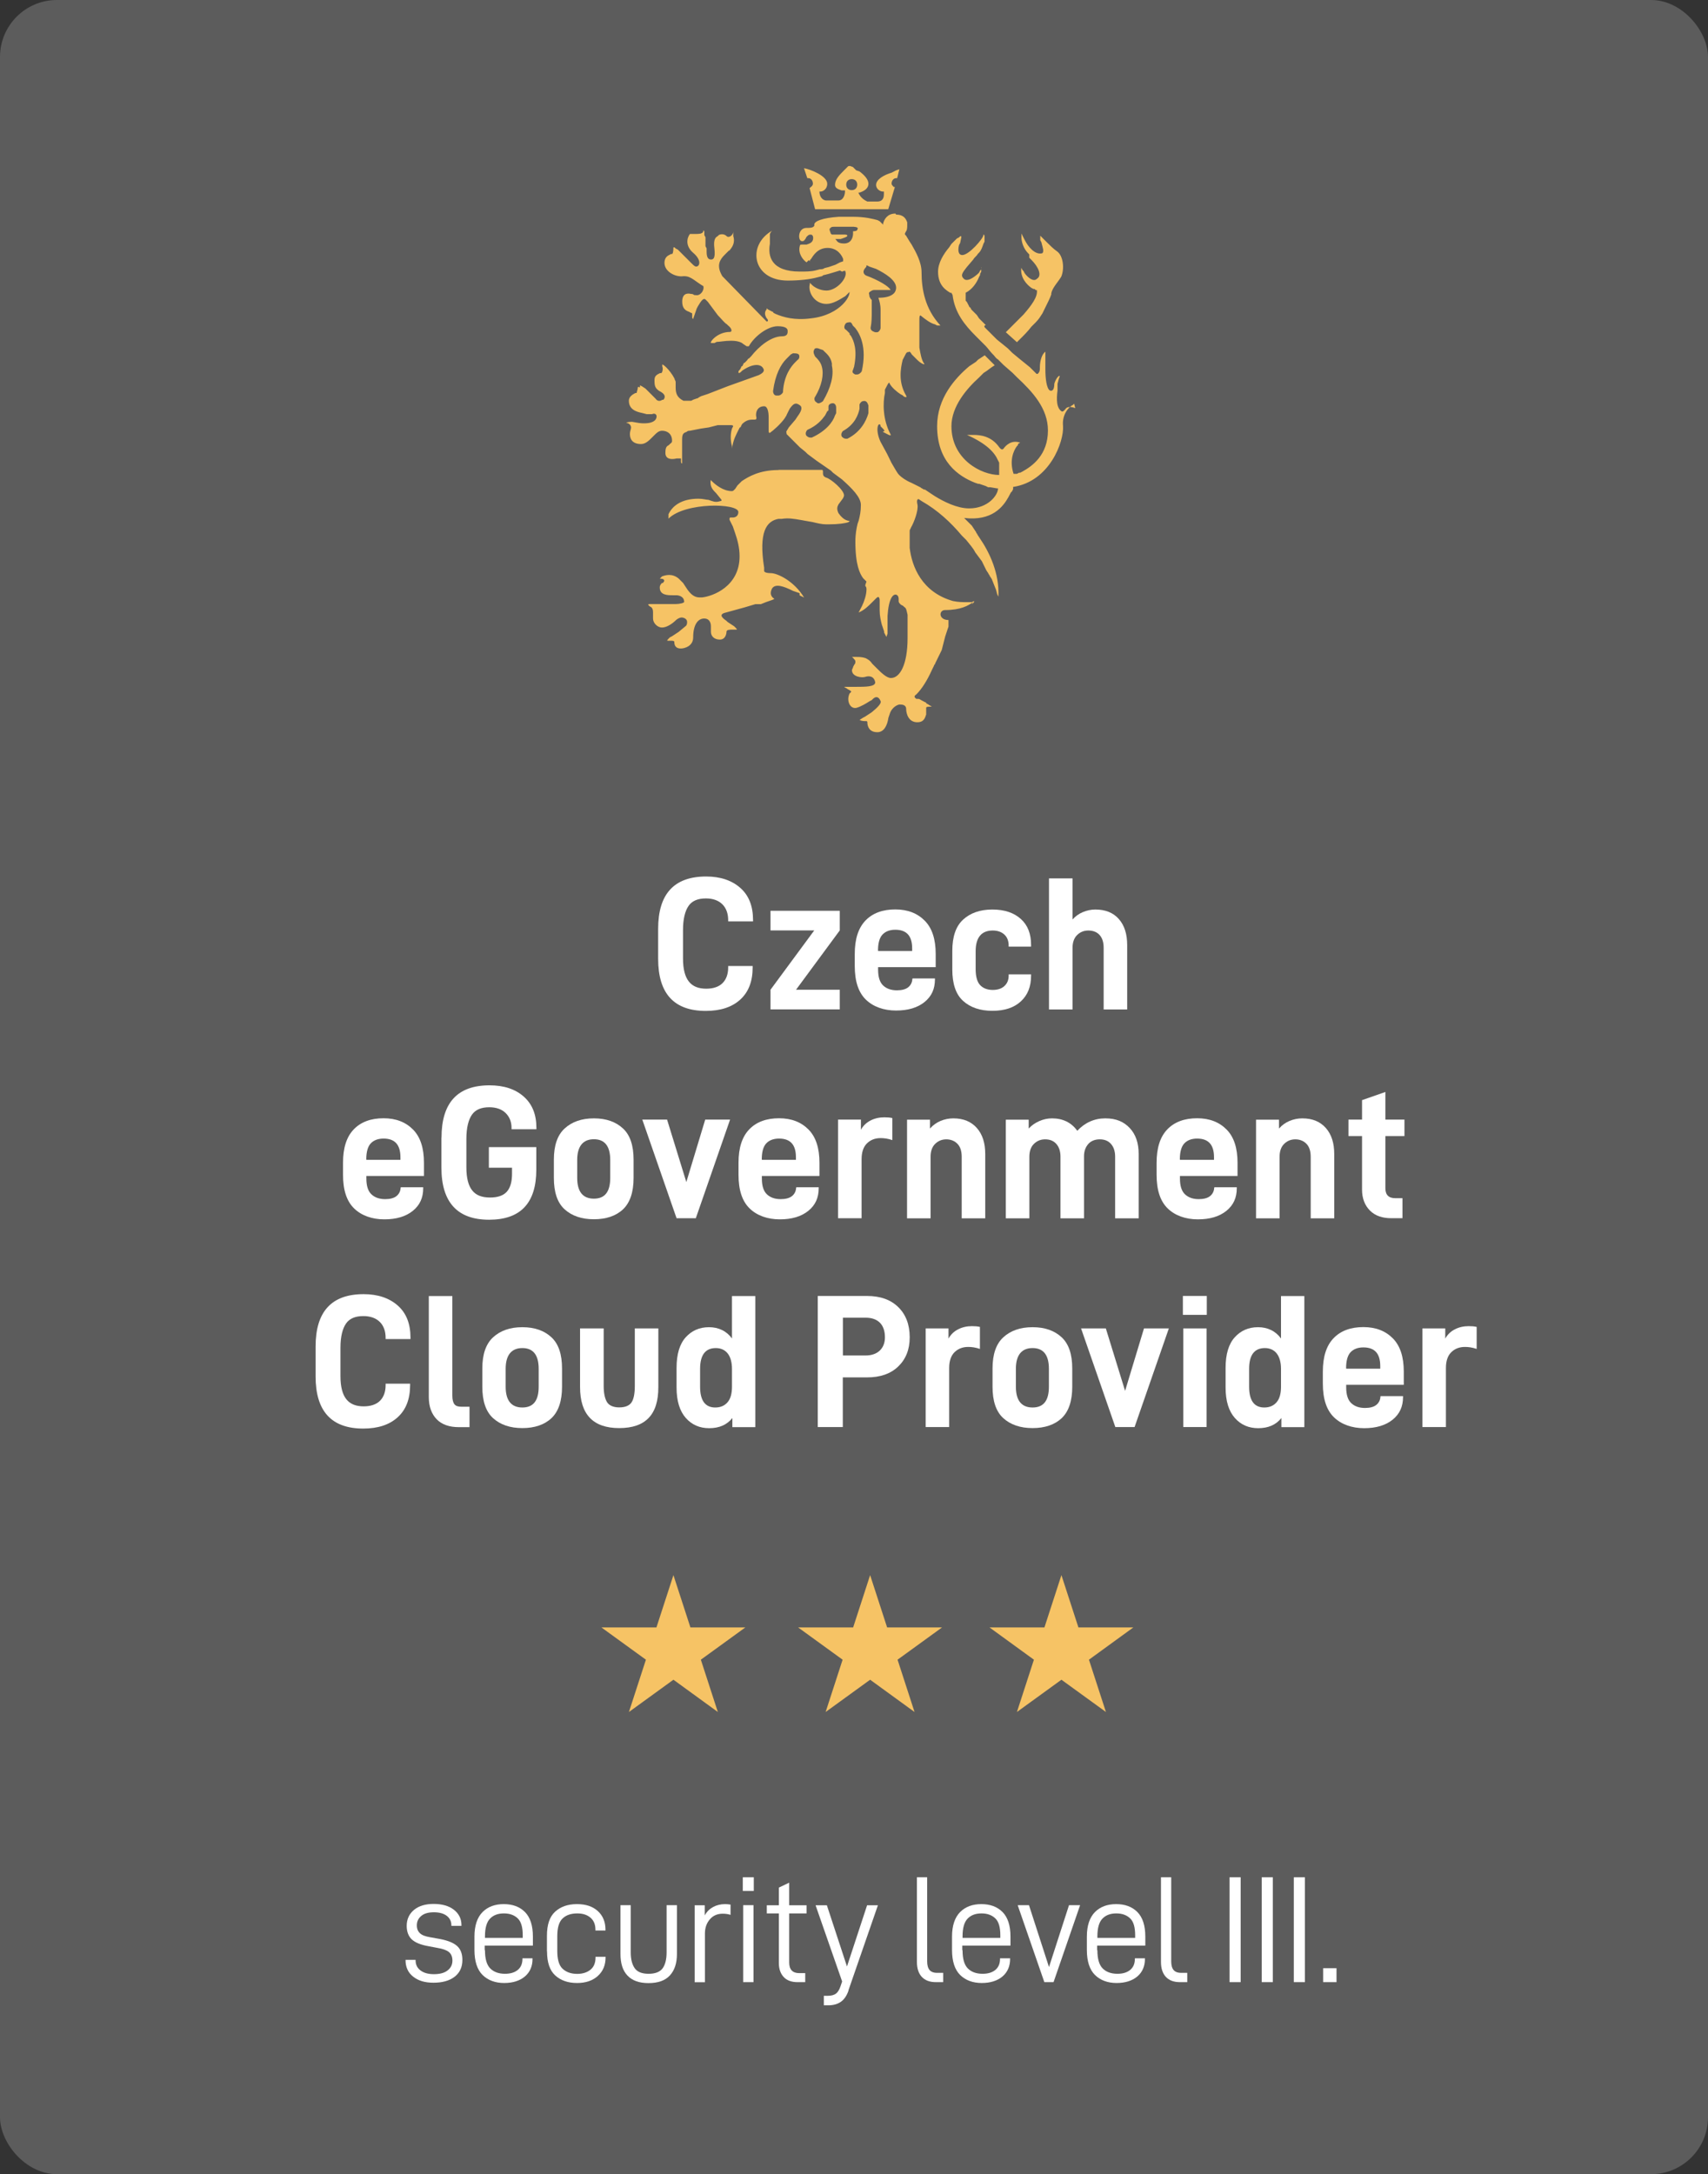 <svg xmlns="http://www.w3.org/2000/svg" id="Layer_2" data-name="Layer 2" viewBox="0 0 180 229.05"><rect x="0" y="0" width="180" height="229.05" fill="#333333" stroke="none"/><g id="Text"><g><rect width="180" height="229.05" rx="6" ry="6" fill="#fff" opacity=".2"></rect><path d="M94.44,22.61c.82,0,1.05.47,1.17.82v.23c0,.23,0,.58-.12.7l-.12.23v.12h0l.12.12h0l.35.58h0l.23.35c.47.82,1.05,1.87,1.05,2.92,0,1.75.35,3.86,1.99,5.61h-.35l-.23-.12c-.47-.12-.94-.47-1.52-.94-.12,0-.12.23-.12.58v.35h0v.35h0v2.11c.12.7.23,1.29.47,1.64.23.23-.23.12-.7-.35l-.23-.23h0l-.35-.35c-.12-.23-.23-.35-.35-.23h-.12l-.12.12h0l-.12.23h0l-.12.23h0l-.12.23c-.23.94-.47,2.34.35,3.74.12.23,0,.23-.23.12l-.12-.12h0l-.23-.12c-.35-.23-.94-.7-1.17-1.17,0-.12-.12,0-.23.23l-.12.23h0l-.12.23h0v.35c-.23,1.05-.23,2.8.58,4.33.12.23-.12.12-.35,0l-.23-.12h0l-.23-.12h0l.23-.12s-.12,0-.12-.12l-.12-.12-.23-.23v-.12c-.23-.35-.58.47,0,1.75l.7,1.29h0l.23.47h0l.23.47c.35.58.58,1.05.82,1.29.23.23.7.58,1.29.82l.94.47c.12.12.23.12.35.23h.12l.7.47h0l.35.23c.94.58,2.34,1.29,3.62,1.29,1.99,0,3.04-1.4,3.04-2.11h-.12l-.7-.12h-.23l-.23-.12h0l-.35-.12h0l-.35-.12h-.12l-.35-.12c-1.75-.7-3.97-2.22-3.97-5.96,0-2.92,1.87-5.03,3.39-6.31l.35-.23h0l.35-.23h0l.23-.23h0l.35-.23h0l.35-.23,1.05,1.05-.35.23h0l-.47.35h0l-.35.23-.12.12-.35.35c-1.29,1.17-2.92,3.04-2.92,5.14,0,3.51,3.16,5.14,5.03,5.14v-.12h0v-.12h0v-.12h0v-.12h0v-.35h0v-.47l-.12-.23c-.35-.82-1.17-1.75-3.27-2.69h.7c.7,0,1.87.12,2.69,1.29.35.47.47.12.58,0s.7-.82,1.64-.47h0l-.23.12v.12l-.12.12c-.35.47-.82,1.52-.35,2.92h.35l.23-.12h.12l.23-.12c1.05-.58,2.69-1.75,2.69-4.33,0-2.34-1.64-4.09-3.27-5.61l-.47-.47h0l-.94-.82c-.08-.08-.16-.16-.23-.23l-.35-.35c-.23-.12-.35-.35-.47-.47l-.12-.12c-.23-.23-.47-.58-.7-.82l-1.05-1.05c-1.17-1.17-2.22-2.45-2.45-4.33l-.12-.23h-.12c-.35-.23-1.29-.7-1.29-2.22,0-.94.58-1.87,1.17-2.57l.23-.35h0l.23-.23.12-.12.23-.23h0l.23-.12h0l.12-.12h.12v.12l-.12.58h0l-.12.23c-.12.47-.12,1.05.35,1.05.7,0,2.22-1.75,2.22-2.11,0-.12.12,0,.12.12v.12h0v.23h0v.23h0l-.12.23c-.12.35-.23.7-.47.94l-.12.12c-.12.23-.35.35-.47.58l-.7.82c-.35.47-.7.82-.35,1.17.35.47,1.17-.12,1.64-.58l.12-.23.12-.12v-.12c0-.12.12-.12,0,0v.12h0v.23h0l-.12.23v.12l-.12.23c-.23.58-.7,1.29-1.4,1.64h0v.12h0v.12h0v.12h0v.12h0v.12h0v.12h0v.12h0l.12.12h0l.12.23h0l.12.23s0,.12.12.12l.12.23h0l.23.23h0l.23.23.12.12.23.35h0l.35.35h0l.35.35c-.23.12-.12.12-.12.23l.35.35h0l.47.47h0l.47.47h0l.58.47h0l.58.47h0l.47.47h0l.7.58h0l.58.47h0l.58.47h0l.58.58h0l.12.12h.12c.12-.12.23-.23.23-.58v-.12c0-.7.23-1.4.58-1.64v.47h0v.35h0v.58h0v.47c0,.94.12,1.99.47,2.22.35.12.47-.23.47-.7.12-.47.47-.94.58-.82l-.12.35h0l-.12.47h0v.35h0v.35c-.12.94-.12,1.87.47,2.22.08,0,.16-.04.23-.12l.12-.12c.12-.23.47-.35,1.05-.12l-.12-.47h0l-.12.12c-.47.23-1.17,1.05-1.05,2.22.12,1.64-1.4,5.85-5.26,6.43v.12h0v.12h0l-.12.23h0l-.12.12h0l-.12.23h0l-.12.23c-.58,1.05-1.75,2.57-4.68,2.22l.23.23h0l.23.23h0l.35.35h0l.23.35h0l.23.35c0,.12.12.12.12.23l.23.35c1.05,1.52,2.11,3.74,1.99,6.2l-.12-.23h0l-.12-.47h0l-.23-.58h0l-.23-.58h0l-.23-.35c0-.12-.12-.12-.12-.23l-.23-.35h0l-.23-.47h0l-.23-.47h0l-.35-.47h0l-.35-.47c-.23-.47-.58-.82-.94-1.29l-.47-.47c-1.17-1.4-2.57-2.69-4.21-3.62l-.35-.23h0c-.12,0-.23.12-.12.58.12.58-.35,1.87-.7,2.45,0,.12-.12.12-.12.35v.58h0v.82h0v.35c.23,1.99,1.29,4.68,4.56,5.61.58.12,1.05.12,1.52.12h.47l.23-.12h0v.12h0l-.12.12h0l-.12.12h0l.12-.23c-.47.35-1.29.82-2.92.82-.7,0-.7,1.05.35,1.05v.35h0v.35l-.12.35h0l-.23.7h0l-.12.47h0l-.12.47h0l-.12.47h0l-.23.47h0l-.23.47h0l-.23.47c0,.12-.12.12-.12.23l-.23.47c-.47,1.05-1.05,1.99-1.64,2.57-.35.23-.12.35,0,.47h.23c.12,0,.23.12.47.23l.23.12s.12,0,.12.12l.23.12c.12.12.23.12.35.23h-.12c-.23,0-.47,0-.47.12h0v.7c-.12.35-.23.82-.94.82-.94,0-1.17-.94-1.17-1.4s-.47-.47-.7-.47c-.12,0-.82.23-1.05,1.05l-.12.35c-.12.82-.47,1.52-1.17,1.52-.82,0-1.05-.58-1.05-1.05,0-.08-.04-.12-.12-.12h-.12c-.12,0-.35,0-.58-.12l.35-.23h0l.23-.12h0l.35-.23h0l.35-.23c.58-.47,1.05-.94.94-1.17-.23-.58-.58-.47-.82-.23h0l-.12.12h0l-.23.12c-.35.23-.94.58-1.4.7-.7.12-1.05-.82-.7-1.52l.12-.12c.12-.12,0-.12-.12-.23l-.23-.12c-.12-.12-.23-.12-.35-.23h1.29c.94,0,1.99,0,1.99-.47-.12-.7-.7-.7-1.05-.58s-1.4,0-1.4-.7c0-.12.12-.23.12-.35l.12-.23c.12-.12.12-.23.12-.35s-.12-.23-.23-.35l-.12-.12h.47c.23,0,.58,0,.94.12.23.12.47.23.7.58l.47.47c.47.47,1.05,1.05,1.52,1.05.94,0,1.75-1.4,1.75-4.21v-1.05h0v-.47h0v-.35h0v-.35h0v-.23c-.12-.47-.12-.7-.35-.82l-.12-.12h0l-.23-.12h0l-.12-.12h0s-.12-.12-.12-.23v-.23c0-.12,0-.35-.23-.47-.35-.12-.82.35-.94,2.22v1.29h0v.58h0l-.12.35h0l-.12-.23h0l-.12-.23v-.12l-.12-.35h0l-.12-.35c-.12-.47-.23-.94-.23-1.52v-.94c0-.23,0-.35-.12-.47,0,0-.12,0-.23.12l-.12.12h0l-.35.35c-.35.35-.82.82-1.4,1.05l.12-.23h0l.12-.23h0l.12-.23c.23-.47.47-1.17.47-1.75,0-.12,0-.23-.12-.35v-.12h0l.12-.35h0l-.23-.23h0l-.12-.12c-.35-.47-.82-1.4-.82-3.86,0-.82.12-1.4.23-1.87l.12-.35c.12-.47.23-.94.23-1.64,0-.82-.94-1.75-1.99-2.69l-.47-.35h0l-.47-.35h0l-.23-.23h0l-1.52-1.05h0l-.47-.35h0l-.47-.35-.23-.23-.58-.47h0l-.35-.35h0l-.35-.35h0l-.35-.35h0l-.23-.23h0l-.12-.12v-.12c-.12-.12.12-.35.23-.58l.7-.82h0l.23-.35c.35-.47.58-.94.23-1.17-.47-.35-.7-.12-1.05.35l-.12.23h0l-.23.47c0,.12-.12.12-.12.23-.47.7-1.29,1.4-1.64,1.64-.12,0-.12-.12-.12-.35v-.94h0v-.35c0-.58-.12-1.17-.47-1.17-.82,0-.94.82-.82,1.17v.12c0,.08-.08.12-.23.12h-.23c-.35,0-.7.12-1.05.47l-.12.23s0,.12-.12.12l-.12.23c-.23.47-.58,1.05-.7,1.99v-.12h0v-.12c-.12-.35-.23-1.17,0-1.87l.12-.23c0-.08-.08-.12-.23-.12h-1.4l-.47.12h0l-.47.12h0l-.82.12h0l-1.17.23c-.12,0-.23,0-.35.12-.35.12-.47.23-.47.82v.47h0v.47h0v1.52c0,.12-.12,0-.12-.12v-.12h0v-.12h0v-.12h-.47c-.47.12-1.17.12-1.17-.58,0-.58.12-.7.35-.82l.12-.12c.12-.12.23-.12.23-.35,0-.7-.47-1.05-1.05-1.05-.35,0-.58.23-.82.47l-.23.23c-.35.35-.7.7-1.17.7-1.05,0-1.17-.7-1.17-1.05s.12-.47.12-.7-.23-.47-.47-.47c-.12,0,.12-.12.47-.12h.12l.7.12c.82.12,1.87,0,1.87-.7,0-.23-.23-.35-.47-.23h-.58l-.47-.12c-.58-.12-1.4-.35-1.4-1.29,0-.47.47-.7.7-.82h.12c0-.12.12-.35.12-.58,0-.08.08-.08.23,0v-.23h0l.23.12h0l.35.23h0l.47.47h0l.35.35h0l.12.12.12.12c.23.35.58.23.7.12h.12c.12-.12.35-.47-.23-.82-.7-.35-.7-.7-.7-1.29,0-.47.35-.58.58-.7h.12c.12,0,.23-.47.12-.7v-.12c-.12-.35.82.47,1.29,1.4,0,.12.12.23.12.35v.58c0,.58.12,1.05.82,1.4h.82l.23-.12h0l.35-.12s.12,0,.23-.12l.23-.12h0l.7-.23h0l2.11-.82h0l3.27-1.17c.23-.12.7-.35.47-.7-.23-.47-1.05-.58-2.22.23l-.12.12c-.23.23-.35.12-.23-.12l.12-.12h0l.12-.23s0-.12.12-.12l.12-.23s0-.12.12-.12l.23-.23c.12-.12.12-.23.23-.23l.23-.23c.82-1.05,2.11-2.11,3.27-2.11.47,0,.58-.23.58-.47v-.12c0-.23-.23-.47-1.05-.47-1.05,0-2.45,1.05-3.04,2.11h-.23l-.35-.23c-.23-.23-.7-.35-1.29-.35-.7,0-1.17.12-1.52.12l-.23.12h-.35c-.23,0,.58-1.17,1.99-1.17.23,0,.23-.35-.23-.7l-.12-.12c-.23-.12-.58-.58-.94-.94l-.35-.47h0l-.7-.94-.23-.23c-.23-.23-.47.12-.82.7l-.12.23h0l-.12.35h0l-.12.35h0l-.12.35c0,.12-.12,0-.12-.12v-.12h0v-.23c0-.12-.12-.12-.12-.12l-.23-.12c-.35-.12-.7-.35-.7-1.05,0-.82.47-.94.94-.82h.12l.23.12h.12c.47.12.94-.47.82-.94-.82-.47-1.29-1.05-1.99-1.05h-.12c-.82.12-1.99-.47-1.99-1.4,0-.47.23-.7.47-.82l.23-.12h.12c.12-.12.12-.58.12-.7h.12l.12.12h0l.23.12h0l.23.23h0l.23.23.12.12.23.23.23.23.35.35c.35.35.47.47.7.35s.35-.7-.47-1.4-.7-1.52-.35-1.99h.58c.35,0,.7,0,.82-.23,0-.23.12-.12.12,0v.12h0v.23h0l.12.23h0v.47h0v.47h0l.12.23v.35c0,.7.23.82.47.82s.47-.12.35-1.17c-.12-.94.12-1.17.35-1.29l.12-.12h0c.23-.12.58-.12.82.12s.7-.12.7-.47v.12h0v.12h0v.23c.12.35.12.82-.23,1.29-.12.12-.12.23-.23.23l-.47.47c-.47.47-.82,1.05-.35,1.99l.12.23,4.68,4.79h0c.12,0,.23-.12,0-.35-.23-.35-.23-.7,0-.94v-.12l.12.12h0l.23.12h0l.23.12s.12,0,.12.12l.23.12c.82.35,1.99.7,3.74.47,3.16-.35,4.44-2.57,3.97-3.04l.23.12h0l-.23.23-.12.12-.23.23c-.58.35-1.29.82-1.99.82-1.29,0-1.99-1.29-1.75-2.11v-.12l.12.12h0l.12.12c.23.23.82.58,1.52.58,1.05,0,2.22-1.29,1.99-1.99,0-.12-.12-.12-.35,0l-.23-.12h0l-1.17.35h0l-.47.12c-.08,0-.16.04-.23.12l-.47.12c-.82.23-1.99.35-3.16.35-3.74,0-4.33-3.74-1.64-5.26l-.12.12h0l-.12.23h0v.12h0v.23h0v.23h0v.23h0v.23c-.23,1.29.12,2.92,3.16,2.92.58,0,1.17,0,1.64-.12l.47-.12c.12,0,.35,0,.47-.12l.47-.12h0l.35-.12h0l.35-.12h0l.23-.12h0l.23-.12h0l.35-.12h0v-.12h0v-.12c-.12-.35-.58-1.17-1.64-1.17s-1.52.82-1.75,1.17l-.12.12h0v.12h0l-.12-.12h0l-.23.23c-.35-.23-.94-.94-.7-1.75,0-.12.12-.12.23-.12h.47c.35-.12.7-.23.7-.7,0-.23-.12-.35-.23-.35h-.12c-.12,0-.23.12-.35.23l-.12.23c-.12.12-.12.23-.35.23-.47,0-.47-1.4.47-1.4h.12c.23,0,.58,0,.7-.23v-.12c0-.35.82-.7,2.57-.82h1.52c1.29,0,2.11.23,2.57.35l.23.12h0l.12.12h0l.12.12h0l.12.12h0v-.12c.12-.47.47-1.05,1.29-1.05h.01ZM82.05,49.5h4.56c.12,0,.12.12.12.23v.12c0,.12,0,.35.35.47.47.12,1.87,1.29,1.87,1.87,0,.12-.12.35-.23.47l-.35.47c-.12.23-.23.47,0,.94.58.82,1.05.82,1.4.82h-.23l-.12.12c-.35.12-1.05.23-2.11.23h-.23c-.47,0-.94-.12-1.4-.23l-1.29-.23c-.7-.12-1.29-.23-1.99-.12h-.35c-1.29.23-2.11,1.4-1.52,5.14v.35h0c0,.12.23.23.7.23.7,0,2.45.82,3.51,2.57l-.47-.23h0v-.23h0l-.35-.12h0l-.35-.12c-.94-.47-1.87-.82-2.22-.23-.23.47-.12.82.23,1.05.12,0-.12.12-.47.23l-.35.12h0l-.58.23h-.58l-1.17.35h0l-2.11.58c-.35.12-.47.35.23.82l.12.12h0l.35.23h0l.35.23h0l.12.12c.12.12.23.23.12.23h-.35c-.35,0-.7,0-.7.23s-.12.82-.7.82-.94-.35-.94-.82v-.35h0v-.23c0-.47-.23-.82-.7-.82-.7,0-1.17.7-1.17,1.99,0,.94-.94,1.17-1.29,1.17s-.7-.12-.7-.7c0-.12-.23-.12-.47-.12h-.23c-.12,0,0-.12.23-.35l.23-.12h0l.35-.23h0l.35-.23h0l.7-.58h0c.23-.12.23-.58.12-.7l-.12-.12c-.23-.12-.47-.23-.94.12-.47.47-1.05.82-1.52.82s-.94-.47-.94-.94v-.12h0v-.47c0-.23,0-.58-.35-.7l-.12-.12c-.08-.08-.04-.12.12-.12h2.69c.47,0,.94-.12.94-.23,0-.58-.58-.7-.82-.7h-.35c-.58,0-1.4,0-1.4-.82,0-.23.12-.35.23-.47h.12c0-.12.12-.12.12-.23,0-.23-.35-.23-.47-.23h0l.12-.12h0l.12-.12c.35-.12,1.05-.35,1.75.23.12.12.35.35.47.47l.23.35h0l.23.35c.35.47.7.82,1.29.82h.23c1.17-.12,3.97-1.17,3.97-4.33,0-.94-.23-1.75-.47-2.45l-.12-.35h0l-.12-.35h0l-.35-.7v-.12c0-.08.04-.12.12-.12h.23c.23,0,.58-.12.58-.58,0-.94-5.61-1.05-7.36.7v-.12h0v-.12h0v-.23l.12-.23c.35-.58,1.17-1.4,3.04-1.4.47,0,.82.12,1.05.12l.35.12c.35.12.58.12.94,0,.12,0,.12-.12,0-.23l-.47-.58c-.35-.35-.7-.7-.58-1.4l.12.12c.35.35,1.17,1.05,2.11,1.05.08,0,.16-.04.23-.12l.12-.12h0l.23-.35h0l.23-.23h0l.23-.23c.7-.47,1.87-1.17,3.86-1.17h.01ZM87.78,42.48c-.23,0-.47.12-.47.35v.12h0v.12h0v.12s0,.12-.12.12l-.12.23h0l-.12.23c-.35.47-.82,1.05-1.87,1.52-.12.12-.23.35-.12.58.12.12.23.23.47.23h.12c1.52-.7,2.22-1.64,2.45-2.34l.12-.23v-.23h0v-.23h0v-.12h0c0-.23-.12-.47-.35-.47h0ZM91.05,42.25h0c-.23,0-.35.12-.47.35v.23h0v.12h0v.12c-.12.58-.47,1.64-1.75,2.34-.12.12-.23.35-.12.58.12.12.23.23.47.23h.12c1.4-.7,1.99-1.87,2.22-2.69v-.58h0v-.12h0v-.12h0c-.12-.35-.23-.47-.47-.47h0ZM85.79,36.87c-.12.23,0,.47.12.7l.12.12c.12.12.47.47.58.94.23.82,0,1.99-.7,3.16-.12.12-.12.47.12.58.08.08.16.12.23.12.12,0,.35-.12.47-.23.82-1.4,1.17-2.69.94-3.74v-.23c-.12-.7-.58-1.05-.82-1.29l-.12-.12h0l-.35-.12h0c-.23-.12-.58-.12-.58.12h0ZM83.57,37.22l-.23.12h0l-.12.12h0l-.12.12h0l-.23.23c-.58.58-1.17,1.64-1.4,3.39,0,.23.12.47.35.47h.23c.12,0,.35-.12.47-.35v-.12c.12-1.64.82-2.57,1.29-3.04l.12-.12h0l.12-.12h0c.23-.12.23-.47.12-.58s-.35-.12-.58-.12h0ZM89.06,34.18c-.12.23-.12.47.12.58l.12.12h0l.12.12h0l.12.12v.12l.12.12c.35.58.7,1.52.35,3.27l-.12.35c-.12.23,0,.35.23.47h.23c.12,0,.35-.12.47-.35.58-2.57-.23-3.97-.7-4.56l-.12-.12h0l-.12-.12h0l-.12-.23h0l-.12-.12h0c-.23,0-.47,0-.58.23ZM107.65,24.6h0l.23.47h0l.12.23c.35.7,1.05,1.52,1.75,1.4.23,0,.23-.35.12-.7l-.12-.47h0l-.12-.23h0v-.47l.23.23h0l.23.23h0l.23.23c.35.35.7.7,1.05.94.7.47.82,1.87.47,2.69-.35.58-.94,1.17-1.05,1.75v.12c-.12.35-.35.82-.7,1.52l-.23.47c-.23.35-.35.58-.7.94l-.47.47c-.35.47-.82.94-1.29,1.4l-.23.23-1.17-1.05.35-.35h0l.35-.35h0l.35-.35.12-.12.35-.35h0l.35-.35c.82-.94,1.52-1.87,1.4-2.57h-.12l-.12-.12h-.12l-.23-.12c-.47-.35-1.17-1.05-1.05-2.11l.12.23.12.12.12.23c.35.47.94.94,1.29.58.58-.35.12-1.29-.58-1.99l-.23-.23h0v-.35l-.12-.12c-.47-.47-.7-1.17-.7-1.64v-.23h0v-.23h0ZM91.05,28.45c-.12.23,0,.47.23.58,1.29.47,2.45,1.17,2.57,1.52h-1.75c-.12,0-.35.12-.47.23-.12.12,0,.23,0,.47l.12.23h0l.12.12h0v1.29c0,.47,0,1.05-.12,1.64,0,.23.12.35.47.47h.23c.12,0,.35-.23.35-.47v-1.87c0-.58-.12-.94-.23-1.29.7,0,1.29-.12,1.64-.47.12-.12.23-.35.23-.58,0-.82-1.17-1.52-2.11-1.99l-.35-.12h0l-.35-.12h0l-.23-.12h-.12c.12.12-.12.23-.23.47h0ZM90,23.89h-2.11c-.35,0-.35.12-.47.23h0c0,.23.12.35.12.47l.12.12h1.29c.12,0,.35,0,.35.12s-.35.23-.7.35h-.58l.12.12c.12.23.35.35.82.35.7,0,.94-.58.94-1.05v-.12h0v-.12h0c.12,0,.47,0,.47-.23.12-.12-.12-.23-.35-.23h0ZM89.53,17.47h0l.35.12h0l.23.23.12.12.35.12c.47.35.94.82.94,1.29,0,.58-.58.82-.94.94h-.12c.23.58.7.82.94.94h1.05c.7,0,.7-.58.7-.82v-.23h-.12c-.23,0-.7-.23-.7-.7,0-.58.82-1.05,1.64-1.29l.23-.12h0l.23-.12h0l.35-.12-.23.94h-.12c-.23,0-.47.23-.47.58,0,.12.12.23.23.35h.12l-.7,2.34h-7.71l-.58-2.22c.12-.12.35-.23.35-.47,0-.35-.23-.58-.47-.58h-.12l-.35-1.05c.7.12,2.45.82,2.45,1.64,0,.58-.47.82-.7.82h-.12c0,.7.47.94.7.94h1.29c.58,0,.7-.7.7-.94v-.12h-.35c-.35-.12-.7-.23-.7-.58,0-.58.47-1.05.94-1.52l.23-.23h0l.23-.23h.12,0ZM89.76,18.87c-.35,0-.58.23-.58.58s.23.58.58.58.58-.23.58-.58-.23-.58-.58-.58Z" fill="#f6c365"></path><g><polygon points="93.49 171.45 91.7 165.94 89.91 171.45 84.11 171.45 88.8 174.85 87.01 180.36 91.7 176.96 96.38 180.36 94.59 174.85 99.28 171.45 93.49 171.45" fill="#f6c365"></polygon><polygon points="113.65 171.45 111.86 165.94 110.07 171.45 104.28 171.45 108.96 174.85 107.17 180.36 111.86 176.96 116.55 180.36 114.76 174.85 119.44 171.45 113.65 171.45" fill="#f6c365"></polygon><polygon points="72.76 171.45 70.97 165.94 69.18 171.45 63.38 171.45 68.07 174.85 66.28 180.36 70.97 176.96 75.65 180.36 73.86 174.85 78.55 171.45 72.76 171.45" fill="#f6c365"></polygon></g><g><path d="M42.74,206.55v-.08h1.06v.06c0,.45.17.8.52,1.06s.81.39,1.41.39,1.08-.12,1.42-.38.53-.59.53-1.05c0-.41-.14-.72-.38-.91s-.62-.33-1.16-.42l-1-.19c-.8-.14-1.38-.38-1.73-.7s-.55-.81-.55-1.44c0-.7.27-1.27.78-1.69s1.22-.62,2.05-.62c.89,0,1.61.2,2.14.61s.8.95.8,1.61v.09h-1.06v-.05c0-.42-.16-.75-.48-1s-.78-.38-1.36-.38-1.02.12-1.33.38-.47.58-.47,1c0,.36.11.62.33.83s.59.34,1.08.42l1.06.19c.8.16,1.39.39,1.77.73s.56.83.56,1.47c0,.77-.28,1.36-.83,1.78s-1.3.62-2.22.62-1.61-.22-2.14-.64-.8-1-.8-1.72Z" fill="#fff"></path><path d="M51.11,205.46c0,.92.19,1.55.56,1.92s.89.56,1.55.56c.58,0,1.03-.14,1.36-.42s.48-.67.48-1.16v-.05h1.06v.08c0,.75-.27,1.38-.8,1.83s-1.27.69-2.19.69-1.7-.28-2.27-.84-.86-1.45-.86-2.64v-1.41c0-1.16.3-2.03.86-2.59s1.31-.83,2.23-.83,1.67.27,2.23.83.84,1.44.84,2.59v.95h-5.08v.48ZM51.11,203.99v.17h3.98v-.28c0-.84-.17-1.44-.53-1.78s-.83-.52-1.45-.52-1.09.17-1.45.53-.55.98-.55,1.88Z" fill="#fff"></path><path d="M57.64,205.59v-1.66c0-1.16.28-2,.86-2.53s1.34-.8,2.3-.8,1.67.25,2.2.73.81,1.14.81,1.97v.08h-1.06v-.08c0-.55-.17-.97-.52-1.27s-.8-.45-1.39-.45c-.66,0-1.17.17-1.55.53s-.56.98-.56,1.88v1.53c0,.89.17,1.52.55,1.88s.89.55,1.55.55c.59,0,1.06-.16,1.41-.45s.52-.72.52-1.27v-.08h1.06v.06c0,.83-.28,1.48-.83,1.97s-1.27.73-2.17.73c-.97,0-1.73-.27-2.31-.8s-.86-1.38-.86-2.53Z" fill="#fff"></path><path d="M65.39,205.85v-5.14h1.08v4.98c0,.75.16,1.31.44,1.69s.77.56,1.45.56,1.17-.19,1.45-.55.44-.94.44-1.7v-4.98h1.09v5.14c0,.98-.25,1.73-.75,2.27s-1.25.8-2.25.8-1.72-.27-2.22-.8-.73-1.28-.73-2.27Z" fill="#fff"></path><path d="M74.27,200.71v1.08c.22-.41.52-.69.89-.89s.8-.3,1.25-.3c.2,0,.39.02.58.05v1.08c-.25-.08-.53-.12-.83-.12-.55,0-1,.19-1.34.58s-.53.88-.53,1.5v5.14h-1.08v-8.11h1.06Z" fill="#fff"></path><path d="M79.44,197.77v1.44h-1.16v-1.44h1.16ZM79.41,200.71v8.11h-1.09v-8.11h1.09Z" fill="#fff"></path><path d="M83.17,206.76c0,.73.36,1.11,1.05,1.11h.64v.95h-.81c-.62,0-1.11-.17-1.45-.53s-.52-.86-.52-1.48v-5.23h-1.27v-.86h1.27v-1.86l1.09-.52v2.38h1.83v.86h-1.83v5.19Z" fill="#fff"></path><path d="M89.43,209.69c-.19.55-.45.94-.8,1.19s-.8.38-1.34.38h-.47v-1h.39c.39,0,.69-.08.89-.23s.36-.42.48-.78l.17-.5-2.8-8.03h1.19l2.12,6.45,2.12-6.45h1.14l-3.11,8.98Z" fill="#fff"></path><path d="M96.63,206.69v-8.92h1.08v8.86c0,.42.09.72.25.91s.42.3.78.3h.66v.98h-.77c-.66,0-1.14-.19-1.48-.55s-.52-.89-.52-1.58Z" fill="#fff"></path><path d="M101.44,205.46c0,.92.19,1.55.56,1.92s.89.56,1.55.56c.58,0,1.03-.14,1.36-.42s.48-.67.48-1.16v-.05h1.06v.08c0,.75-.27,1.38-.8,1.83s-1.27.69-2.19.69-1.7-.28-2.27-.84-.86-1.45-.86-2.64v-1.41c0-1.16.3-2.03.86-2.59s1.31-.83,2.23-.83,1.67.27,2.23.83.84,1.44.84,2.59v.95h-5.08v.48ZM101.44,203.99v.17h3.98v-.28c0-.84-.17-1.44-.53-1.78s-.83-.52-1.45-.52-1.09.17-1.45.53-.55.98-.55,1.88Z" fill="#fff"></path><path d="M108.44,200.71l2.11,6.52,2.11-6.52h1.17l-2.8,8.11h-.97l-2.81-8.11h1.19Z" fill="#fff"></path><path d="M115.65,205.46c0,.92.19,1.55.56,1.92s.89.56,1.55.56c.58,0,1.03-.14,1.36-.42s.48-.67.48-1.16v-.05h1.06v.08c0,.75-.27,1.38-.8,1.83s-1.27.69-2.19.69-1.7-.28-2.27-.84-.86-1.45-.86-2.64v-1.41c0-1.16.3-2.03.86-2.59s1.31-.83,2.23-.83,1.67.27,2.23.83.84,1.44.84,2.59v.95h-5.08v.48ZM115.65,203.99v.17h3.98v-.28c0-.84-.17-1.44-.53-1.78s-.83-.52-1.45-.52-1.09.17-1.45.53-.55.98-.55,1.88Z" fill="#fff"></path><path d="M122.35,206.69v-8.92h1.08v8.86c0,.42.09.72.25.91s.42.3.78.3h.66v.98h-.77c-.66,0-1.14-.19-1.48-.55s-.52-.89-.52-1.58Z" fill="#fff"></path><path d="M130.75,197.77v11.05h-1.17v-11.05h1.17Z" fill="#fff"></path><path d="M134.14,197.77v11.05h-1.17v-11.05h1.17Z" fill="#fff"></path><path d="M137.52,197.77v11.05h-1.17v-11.05h1.17Z" fill="#fff"></path><path d="M140.85,207.35v1.47h-1.41v-1.47h1.41Z" fill="#fff"></path></g><g><path d="M69.36,97.85c0-3.67,1.68-5.51,5.06-5.51,1.5,0,2.71.41,3.61,1.21s1.33,1.93,1.33,3.38v.14h-2.62v-.12c0-.7-.2-1.27-.61-1.68s-1-.62-1.74-.62c-.84,0-1.45.25-1.82.78s-.59,1.37-.59,2.56v2.99c0,1.11.21,1.91.61,2.42s1,.76,1.84.76c.74,0,1.33-.2,1.72-.59s.59-.96.59-1.64v-.16h2.58v.14c0,1.48-.43,2.6-1.31,3.4s-2.09,1.19-3.63,1.19c-3.34,0-5.02-1.82-5.02-5.49v-3.16Z" fill="#fff"></path><path d="M83.89,104.27h4.61v2.07h-7.3v-2.07l4.61-6.25h-4.61v-2.07h7.3v2.07l-4.61,6.25Z" fill="#fff"></path><path d="M92.54,102.16c0,.78.18,1.33.53,1.66s.82.51,1.46.51c.49,0,.9-.1,1.17-.31s.43-.51.45-.88l.02-.06h2.36v.1c0,1-.35,1.78-1.09,2.38s-1.74.9-3.01.9-2.4-.39-3.18-1.15-1.17-1.93-1.17-3.54v-1.27c0-1.56.37-2.73,1.13-3.52s1.82-1.17,3.14-1.17,2.34.41,3.11,1.19,1.15,1.95,1.15,3.5v1.39h-6.07v.27ZM92.54,100.13v.06h3.59v-.27c0-1.33-.59-1.97-1.78-1.97-.59,0-1.04.18-1.35.51s-.47.9-.47,1.68Z" fill="#fff"></path><path d="M100.36,102.1v-1.93c0-1.48.37-2.58,1.13-3.28s1.78-1.07,3.09-1.07,2.29.35,3.01,1,1.07,1.56,1.07,2.71v.2h-2.36v-.12c0-.49-.16-.88-.45-1.15s-.7-.43-1.23-.43c-1.19,0-1.8.74-1.8,2.19v1.88c0,.78.16,1.35.47,1.68s.76.51,1.33.51c.53,0,.94-.14,1.23-.41s.45-.62.45-1.11v-.12h2.36v.14c0,1.15-.35,2.03-1.07,2.7s-1.72,1-3.01,1-2.32-.35-3.09-1.05-1.13-1.82-1.13-3.3Z" fill="#fff"></path><path d="M113.03,92.53v4.34c.31-.35.68-.61,1.09-.78s.84-.27,1.31-.27c1.07,0,1.89.33,2.48,1s.88,1.58.88,2.75v6.78h-2.48v-6.48c0-.61-.14-1.05-.43-1.37s-.7-.47-1.19-.47-.88.18-1.19.49-.47.76-.47,1.35v6.48h-2.48v-13.81h2.48Z" fill="#fff"></path><path d="M38.61,124.16c0,.78.18,1.33.53,1.66s.82.51,1.46.51c.49,0,.9-.1,1.17-.31s.43-.51.45-.88l.02-.06h2.36v.1c0,1-.35,1.78-1.09,2.38s-1.74.9-3.01.9-2.4-.39-3.18-1.15-1.17-1.93-1.17-3.54v-1.27c0-1.56.37-2.73,1.13-3.52s1.82-1.17,3.14-1.17,2.34.41,3.11,1.19,1.15,1.95,1.15,3.5v1.39h-6.07v.27ZM38.61,122.13v.06h3.59v-.27c0-1.33-.59-1.97-1.78-1.97-.59,0-1.04.18-1.35.51s-.47.9-.47,1.68Z" fill="#fff"></path><path d="M46.53,119.85c0-3.67,1.68-5.51,5.06-5.51,1.5,0,2.71.39,3.61,1.19s1.33,1.89,1.33,3.3v.14h-2.62v-.14c0-.62-.2-1.15-.61-1.56s-1-.62-1.74-.62c-.84,0-1.45.25-1.82.78s-.59,1.37-.59,2.56v2.99c0,1.13.21,1.93.62,2.44s1.02.74,1.88.74c.8,0,1.39-.2,1.76-.61s.55-1.05.55-1.89v-.64h-2.44v-2.17h5v2.36c0,3.54-1.66,5.29-4.98,5.29s-5.02-1.82-5.02-5.49v-3.16Z" fill="#fff"></path><path d="M58.37,124.1v-1.93c0-1.48.37-2.58,1.13-3.28s1.78-1.07,3.09-1.07,2.32.37,3.07,1.07,1.11,1.8,1.11,3.28v1.93c0,1.48-.37,2.6-1.11,3.3s-1.78,1.05-3.07,1.05-2.32-.35-3.09-1.05-1.13-1.82-1.13-3.3ZM64.31,122.21c0-1.45-.57-2.19-1.72-2.19s-1.76.74-1.76,2.19v1.88c0,1.45.59,2.19,1.76,2.19s1.72-.74,1.72-2.19v-1.88Z" fill="#fff"></path><path d="M70.3,117.95l2.03,6.58,1.99-6.58h2.62l-3.61,10.39h-2.03l-3.61-10.39h2.62Z" fill="#fff"></path><path d="M80.29,124.16c0,.78.18,1.33.53,1.66s.82.51,1.46.51c.49,0,.9-.1,1.17-.31s.43-.51.45-.88l.02-.06h2.36v.1c0,1-.35,1.78-1.09,2.38s-1.74.9-3.01.9-2.4-.39-3.18-1.15-1.17-1.93-1.17-3.54v-1.27c0-1.56.37-2.73,1.13-3.52s1.82-1.17,3.14-1.17,2.34.41,3.11,1.19,1.15,1.95,1.15,3.5v1.39h-6.07v.27ZM80.29,122.13v.06h3.59v-.27c0-1.33-.59-1.97-1.78-1.97-.59,0-1.04.18-1.35.51s-.47.9-.47,1.68Z" fill="#fff"></path><path d="M90.73,117.95v1.07c.25-.45.59-.76,1.02-.98s.92-.33,1.45-.33c.31,0,.59.02.84.08v2.32c-.47-.16-.88-.21-1.23-.21-.61,0-1.09.2-1.46.57s-.55.94-.55,1.64v6.23h-2.48v-10.39h2.42Z" fill="#fff"></path><path d="M98.01,117.95v.94c.31-.35.68-.62,1.11-.8s.88-.27,1.35-.27c1.07,0,1.89.35,2.48,1.02s.88,1.58.88,2.73v6.78h-2.48v-6.48c0-.59-.14-1.04-.43-1.35s-.7-.49-1.19-.49-.88.18-1.19.49-.47.76-.47,1.35v6.48h-2.48v-10.39h2.42Z" fill="#fff"></path><path d="M108.41,117.95v.94c.31-.33.68-.59,1.11-.78s.88-.29,1.35-.29c1.15,0,2.05.45,2.66,1.31.8-.86,1.8-1.31,2.95-1.31s1.95.35,2.58,1.02.94,1.58.94,2.73v6.78h-2.48v-6.48c0-.61-.16-1.05-.45-1.37s-.68-.47-1.17-.47-.92.16-1.21.49-.45.76-.45,1.29v6.54h-2.48v-6.48c0-.61-.16-1.05-.45-1.37s-.68-.47-1.17-.47-.88.18-1.19.49-.47.76-.47,1.35v6.48h-2.48v-10.39h2.42Z" fill="#fff"></path><path d="M124.35,124.16c0,.78.18,1.33.53,1.66s.82.51,1.46.51c.49,0,.9-.1,1.17-.31s.43-.51.45-.88l.02-.06h2.36v.1c0,1-.35,1.78-1.09,2.38s-1.74.9-3.01.9-2.4-.39-3.18-1.15-1.17-1.93-1.17-3.54v-1.27c0-1.56.37-2.73,1.13-3.52s1.82-1.17,3.14-1.17,2.34.41,3.11,1.19,1.15,1.95,1.15,3.5v1.39h-6.07v.27ZM124.35,122.13v.06h3.59v-.27c0-1.33-.59-1.97-1.78-1.97-.59,0-1.04.18-1.35.51s-.47.9-.47,1.68Z" fill="#fff"></path><path d="M134.79,117.95v.94c.31-.35.68-.62,1.11-.8s.88-.27,1.35-.27c1.07,0,1.89.35,2.48,1.02s.88,1.58.88,2.73v6.78h-2.48v-6.48c0-.59-.14-1.04-.43-1.35s-.7-.49-1.19-.49-.88.18-1.19.49-.47.76-.47,1.35v6.48h-2.48v-10.39h2.42Z" fill="#fff"></path><path d="M146,125.18c0,.7.35,1.05,1.04,1.05h.76v2.11h-1.17c-.94,0-1.7-.25-2.25-.8s-.84-1.29-.84-2.21v-5.64h-1.43v-1.74h1.43v-2.05l2.46-.86v2.91h2.01v1.74h-2.01v5.49Z" fill="#fff"></path><path d="M33.26,141.85c0-3.67,1.68-5.51,5.06-5.51,1.5,0,2.71.41,3.61,1.21s1.33,1.93,1.33,3.38v.14h-2.62v-.12c0-.7-.2-1.27-.61-1.68s-1-.62-1.74-.62c-.84,0-1.45.25-1.82.78s-.59,1.37-.59,2.56v2.99c0,1.11.21,1.91.61,2.42s1,.76,1.84.76c.74,0,1.33-.2,1.72-.59s.59-.96.59-1.64v-.16h2.58v.14c0,1.48-.43,2.6-1.31,3.4s-2.09,1.19-3.63,1.19c-3.34,0-5.02-1.82-5.02-5.49v-3.16Z" fill="#fff"></path><path d="M45.19,147.18v-10.64h2.48v10.49c0,.43.08.74.23.92s.39.25.74.25h.84v2.15h-1.13c-1,0-1.78-.27-2.32-.82s-.84-1.33-.84-2.34Z" fill="#fff"></path><path d="M50.83,146.1v-1.93c0-1.48.37-2.58,1.13-3.28s1.78-1.07,3.09-1.07,2.32.37,3.07,1.07,1.11,1.8,1.11,3.28v1.93c0,1.48-.37,2.6-1.11,3.3s-1.78,1.05-3.07,1.05-2.32-.35-3.09-1.05-1.13-1.82-1.13-3.3ZM56.77,144.21c0-1.45-.57-2.19-1.72-2.19s-1.76.74-1.76,2.19v1.88c0,1.45.59,2.19,1.76,2.19s1.72-.74,1.72-2.19v-1.88Z" fill="#fff"></path><path d="M61.14,139.95h2.48v6.07c0,.74.12,1.29.33,1.66s.66.59,1.31.59,1.09-.2,1.31-.55.33-.92.33-1.7v-6.07h2.48v6.19c0,1.45-.33,2.52-1.02,3.24s-1.72,1.07-3.11,1.07c-2.75,0-4.12-1.45-4.12-4.32v-6.19Z" fill="#fff"></path><path d="M71.3,146.16v-2.05c0-1.45.33-2.52.96-3.22s1.45-1.07,2.46-1.07,1.86.41,2.42,1.19v-4.47h2.46v13.81h-2.42v-.96c-.57.72-1.39,1.07-2.44,1.07-1,0-1.82-.35-2.46-1.07s-.98-1.78-.98-3.22ZM77.14,146.09v-1.88c0-.7-.16-1.25-.45-1.62s-.72-.57-1.25-.57c-1.11,0-1.66.74-1.66,2.19v1.88c0,1.45.53,2.19,1.6,2.19.57,0,1-.2,1.31-.57s.45-.92.45-1.62Z" fill="#fff"></path><path d="M95.87,140.89c0,1.29-.41,2.3-1.21,3.07s-1.89,1.15-3.3,1.15h-2.54v5.23h-2.64v-13.81h5.18c1.41,0,2.5.39,3.3,1.17s1.21,1.84,1.21,3.18ZM93.26,140.89c0-.66-.18-1.19-.53-1.54s-.86-.53-1.5-.53h-2.4v3.98h2.4c.62,0,1.13-.18,1.48-.51s.55-.8.55-1.41Z" fill="#fff"></path><path d="M99.96,139.95v1.07c.25-.45.59-.76,1.02-.98s.92-.33,1.45-.33c.31,0,.59.02.84.08v2.32c-.47-.16-.88-.21-1.23-.21-.61,0-1.09.2-1.46.57s-.55.94-.55,1.64v6.23h-2.48v-10.39h2.42Z" fill="#fff"></path><path d="M104.6,146.1v-1.93c0-1.48.37-2.58,1.13-3.28s1.78-1.07,3.09-1.07,2.32.37,3.07,1.07,1.11,1.8,1.11,3.28v1.93c0,1.48-.37,2.6-1.11,3.3s-1.78,1.05-3.07,1.05-2.32-.35-3.09-1.05-1.13-1.82-1.13-3.3ZM110.54,144.21c0-1.45-.57-2.19-1.72-2.19s-1.76.74-1.76,2.19v1.88c0,1.45.59,2.19,1.76,2.19s1.72-.74,1.72-2.19v-1.88Z" fill="#fff"></path><path d="M116.54,139.95l2.03,6.58,1.99-6.58h2.62l-3.61,10.39h-2.03l-3.61-10.39h2.62Z" fill="#fff"></path><path d="M127.18,136.53v1.99h-2.52v-1.99h2.52ZM127.16,139.95v10.39h-2.46v-10.39h2.46Z" fill="#fff"></path><path d="M129.16,146.16v-2.05c0-1.45.33-2.52.96-3.22s1.45-1.07,2.46-1.07,1.86.41,2.42,1.19v-4.47h2.46v13.81h-2.42v-.96c-.57.72-1.39,1.07-2.44,1.07-1,0-1.82-.35-2.46-1.07s-.98-1.78-.98-3.22ZM135,146.09v-1.88c0-.7-.16-1.25-.45-1.62s-.72-.57-1.25-.57c-1.11,0-1.66.74-1.66,2.19v1.88c0,1.45.53,2.19,1.6,2.19.57,0,1-.2,1.31-.57s.45-.92.45-1.62Z" fill="#fff"></path><path d="M141.87,146.16c0,.78.18,1.33.53,1.66s.82.51,1.46.51c.49,0,.9-.1,1.17-.31s.43-.51.45-.88l.02-.06h2.36v.1c0,1-.35,1.78-1.09,2.38s-1.74.9-3.01.9-2.4-.39-3.18-1.15-1.17-1.93-1.17-3.54v-1.27c0-1.56.37-2.73,1.13-3.52s1.82-1.17,3.14-1.17,2.34.41,3.11,1.19,1.15,1.95,1.15,3.5v1.39h-6.07v.27ZM141.87,144.13v.06h3.59v-.27c0-1.33-.59-1.97-1.78-1.97-.59,0-1.04.18-1.35.51s-.47.9-.47,1.68Z" fill="#fff"></path><path d="M152.31,139.95v1.07c.25-.45.59-.76,1.02-.98s.92-.33,1.45-.33c.31,0,.59.02.84.08v2.32c-.47-.16-.88-.21-1.23-.21-.61,0-1.09.2-1.46.57s-.55.94-.55,1.64v6.23h-2.48v-10.39h2.42Z" fill="#fff"></path></g></g></g></svg>